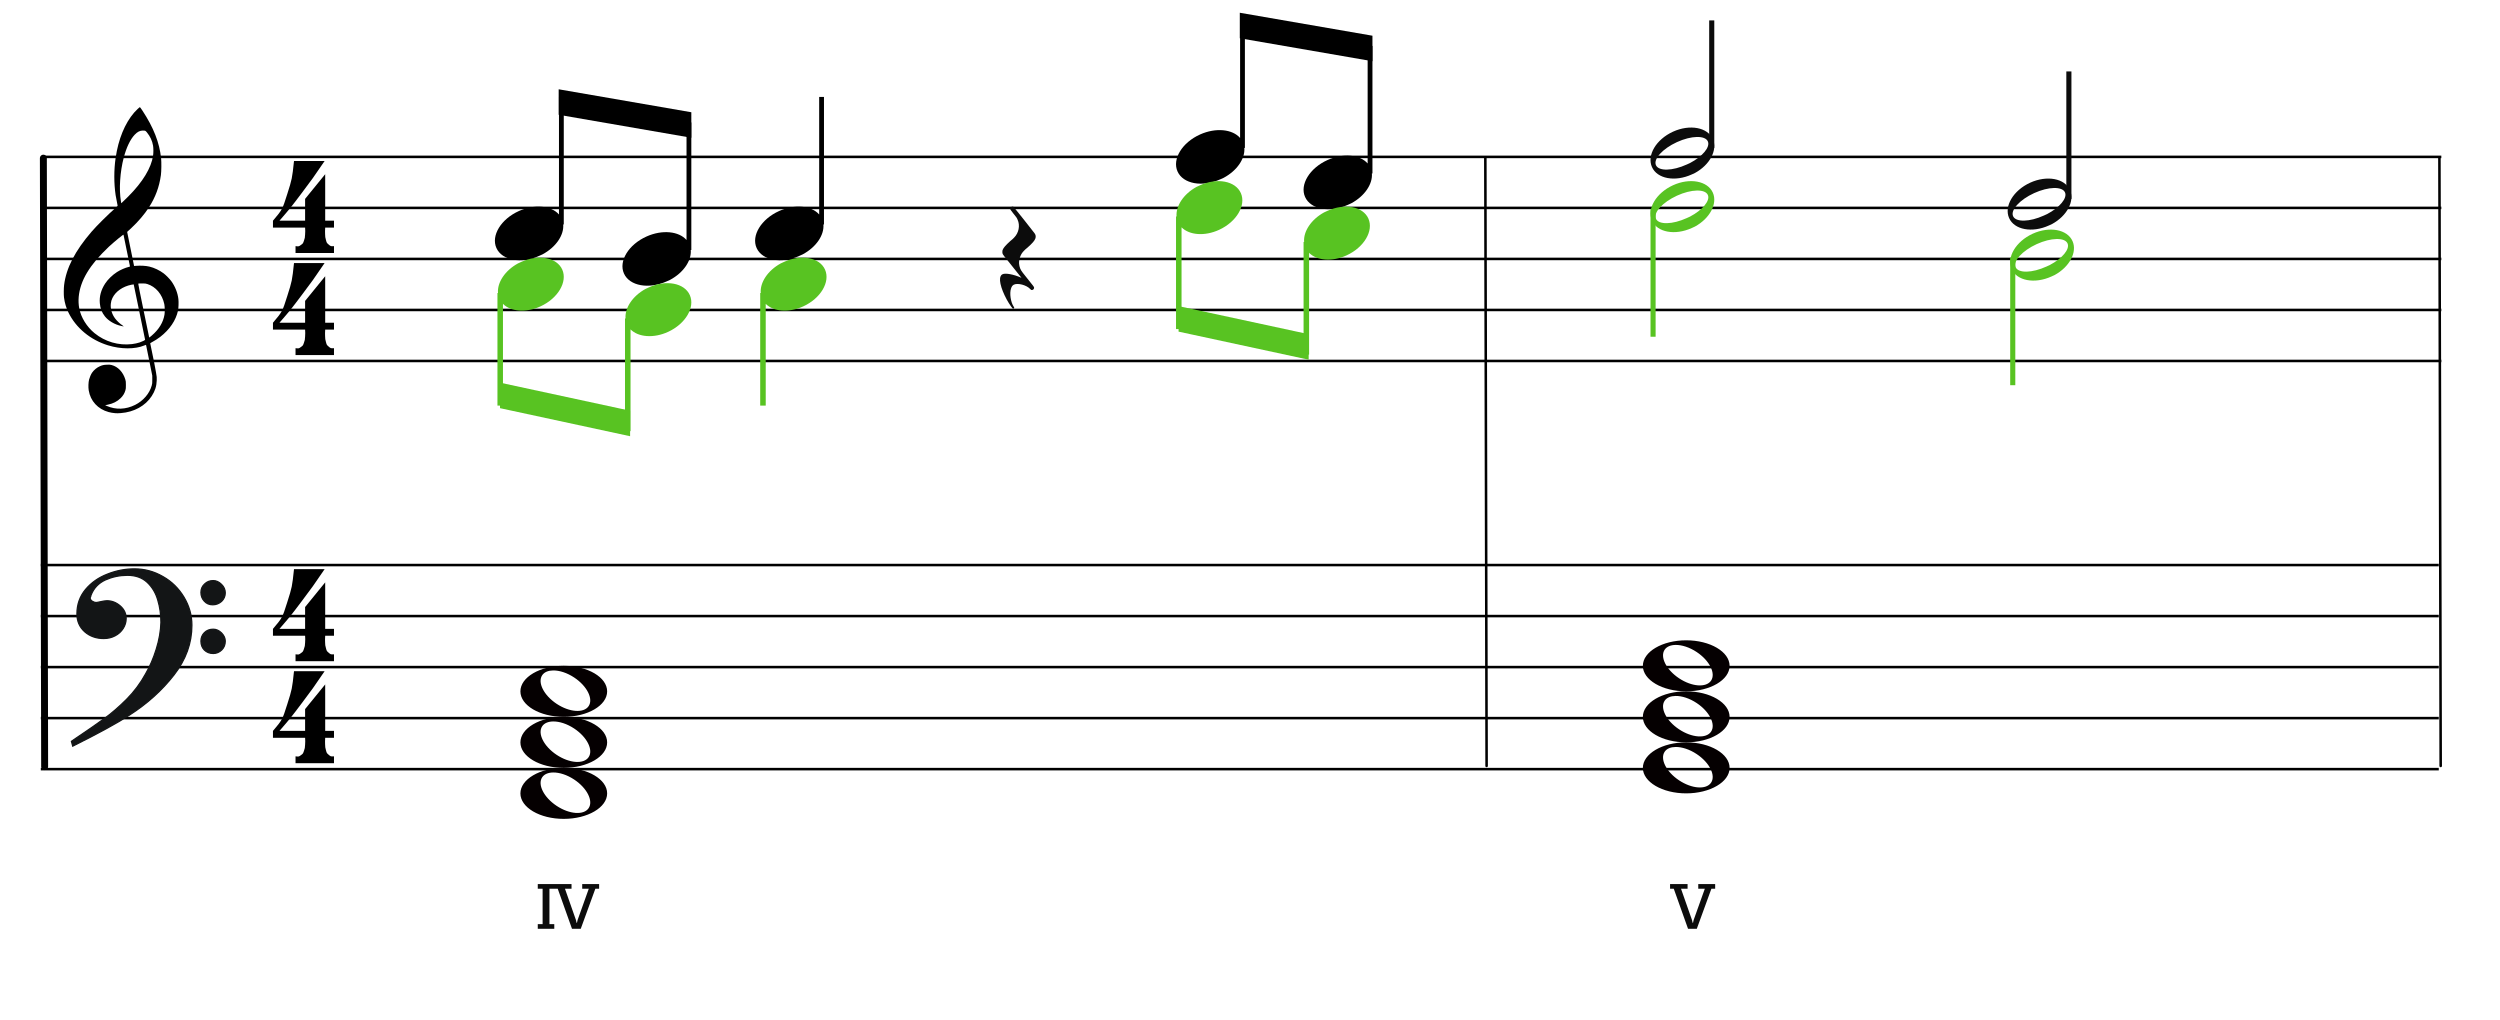 <?xml version="1.0" encoding="UTF-8"?>
<svg width="980px" height="400px" viewBox="0 0 980 400" version="1.1" xmlns="http://www.w3.org/2000/svg" xmlns:xlink="http://www.w3.org/1999/xlink">
    <title>M2-hamori-semitone0</title>
    <g id="M2-hamori-semitone0" stroke="none" stroke-width="1" fill="none" fill-rule="evenodd">
        <g id="五線" transform="translate(16, 211)" stroke="#000000">
            <line x1="0" y1="10.5" x2="940" y2="10.5" id="horizon"></line>
            <line x1="0" y1="30.5" x2="940" y2="30.5" id="horizon"></line>
            <line x1="0" y1="50.5" x2="940" y2="50.5" id="horizon"></line>
            <line x1="0" y1="70.5" x2="940" y2="70.5" id="horizon"></line>
            <line x1="0" y1="90.5" x2="940" y2="90.5" id="horizon"></line>
        </g>
        <g id="五線" transform="translate(17, 51)" stroke="#000000">
            <line x1="0" y1="10.5" x2="940" y2="10.5" id="horizon"></line>
            <line x1="0" y1="30.5" x2="940" y2="30.5" id="horizon"></line>
            <line x1="0" y1="50.5" x2="940" y2="50.5" id="horizon"></line>
            <line x1="0" y1="70.5" x2="940" y2="70.5" id="horizon"></line>
            <line x1="0" y1="90.5" x2="940" y2="90.5" id="horizon"></line>
        </g>
        <line x1="-102.5" y1="181.5" x2="136" y2="181" id="bar" stroke="#000000" stroke-width="2.722" stroke-linecap="round" stroke-linejoin="round" transform="translate(17, 181.5) rotate(90) translate(-17, -181.5) "></line>
        <g id="F" transform="translate(28, 223)" fill="#131516" stroke="#131516" stroke-width="0.5">
            <path d="M0,67.596 C5.774,63.697 10.087,60.745 12.864,58.704 C15.642,56.7 18.566,54.186 21.563,51.198 C24.559,48.21 27.081,44.821 29.128,41.067 C30.736,38.298 32.125,35.091 33.258,31.447 C34.391,27.84 34.975,24.342 35.085,21.026 C35.085,17.928 34.683,14.977 33.842,12.207 C33.038,9.401 31.65,7.106 29.676,5.247 C27.703,3.425 25.144,2.514 21.965,2.514 C18.895,2.514 16.008,3.134 13.303,4.336 C10.635,5.575 8.735,7.543 7.675,10.312 C7.675,10.567 7.529,10.895 7.309,11.369 C7.382,11.952 7.675,12.389 8.223,12.717 C8.771,13.045 9.246,13.191 9.685,13.191 C9.904,13.191 10.525,13.082 11.476,12.863 C12.462,12.645 13.267,12.499 13.924,12.499 C15.861,12.499 17.579,13.191 19.151,14.539 C20.686,15.888 21.453,17.527 21.453,19.459 C21.453,20.843 21.051,22.155 20.283,23.358 C19.516,24.56 18.456,25.544 17.104,26.237 C15.752,26.965 14.253,27.293 12.645,27.293 C9.721,27.293 7.236,26.419 5.19,24.633 C3.18,22.811 2.156,20.516 2.156,17.637 C2.156,13.956 3.289,10.786 5.519,8.09 C7.784,5.393 10.635,3.389 14.144,2.041 C17.616,0.656 21.124,0 24.706,0 C28.616,0 32.344,0.984 35.816,2.988 C39.324,4.956 42.065,7.689 44.112,11.078 C46.159,14.503 47.219,18.147 47.219,22.082 C47.219,29.079 44.88,35.565 40.202,41.578 C35.524,47.59 29.749,52.801 22.842,57.247 C18.237,60.271 10.781,64.352 0.512,69.49 L0,67.596 Z M50.764,9.223 C50.764,7.912 51.239,6.818 52.189,5.944 C53.103,5.033 54.236,4.596 55.588,4.596 C56.757,4.596 57.854,5.106 58.84,6.09 C59.827,7.037 60.302,8.167 60.302,9.406 C60.302,10.717 59.791,11.847 58.84,12.758 C57.817,13.633 56.684,14.07 55.405,14.07 C54.053,14.07 52.956,13.633 52.079,12.649 C51.202,11.701 50.764,10.572 50.764,9.223 Z M50.764,28.318 C50.764,27.006 51.239,25.876 52.116,25.002 C53.029,24.091 54.162,23.654 55.588,23.654 C56.757,23.654 57.817,24.127 58.84,25.111 C59.791,26.095 60.302,27.152 60.302,28.318 C60.302,29.739 59.827,30.869 58.914,31.78 C57.963,32.691 56.867,33.164 55.588,33.164 C54.162,33.164 53.029,32.691 52.116,31.816 C51.239,30.941 50.764,29.775 50.764,28.318 Z" id="Shape"></path>
        </g>
        <path d="M45.162,161.963 C44.266,161.896 43.404,161.751 42.59,161.529 C38.375,160.385 35.455,157.207 34.775,153.019 C34.575,151.792 34.642,149.872 34.923,148.776 C35.137,147.937 35.656,146.738 36.074,146.113 C36.779,145.062 37.984,144.067 39.186,143.549 C40.174,143.121 40.706,143.008 41.952,142.964 C42.94,142.927 43.184,142.943 43.755,143.091 C46.243,143.73 48.258,145.863 49.132,148.784 C49.329,149.444 49.347,149.611 49.351,150.909 C49.354,152.141 49.333,152.398 49.178,152.946 C48.834,154.163 48.246,155.144 47.307,156.061 C45.932,157.409 44.321,158.218 42.146,158.658 L41.213,158.848 L41.875,159.136 C45.41,160.69 49.323,160.54 52.971,158.717 C56.164,157.123 58.633,154.238 59.482,151.11 C59.688,150.354 59.7,150.215 59.694,148.776 L59.688,147.247 L58.496,141.331 C57.841,138.077 57.287,135.355 57.266,135.281 C57.23,135.166 57.148,135.182 56.582,135.418 C52.926,136.945 47.394,136.925 42.345,135.368 C35.428,133.235 29.782,128.554 26.839,122.514 C25.921,120.627 25.385,118.824 25.088,116.619 C24.955,115.626 24.976,112.997 25.129,111.748 C25.949,105.066 29.398,98.366 35.901,90.82 C37.925,88.472 42.355,84.078 45.323,81.473 C46.113,80.781 46.146,80.737 46.085,80.513 C45.948,79.994 45.471,77.478 45.323,76.492 C44.64,71.894 44.641,66.555 45.327,61.883 C46.404,54.543 48.928,48.375 52.602,44.114 C53.272,43.336 54.69,42 54.845,42 C54.895,42 55.325,42.589 55.798,43.309 C60.195,49.971 62.521,55.905 63.157,62.07 C63.315,63.612 63.271,67.229 63.075,68.64 C62.431,73.296 60.928,77.337 58.35,81.34 C56.665,83.961 54.126,86.939 51.535,89.339 C50.944,89.888 50.321,90.465 50.152,90.623 L49.846,90.909 L51.203,97.585 L52.559,104.263 L53.231,104.211 C55.12,104.059 57.116,104.17 58.543,104.503 C60.442,104.949 62.58,105.966 64.179,107.183 C65.071,107.863 66.556,109.382 67.183,110.257 C68.682,112.347 69.66,114.839 69.933,117.258 C70.069,118.455 69.988,120.783 69.78,121.751 C68.957,125.583 66.521,129.186 62.81,132.057 C61.892,132.767 60.554,133.624 59.582,134.127 C58.924,134.468 58.867,134.514 58.91,134.692 C58.993,135.029 60.048,140.157 60.442,142.136 C60.649,143.175 60.967,144.896 61.15,145.96 C61.472,147.832 61.482,147.929 61.438,149.139 C61.36,151.439 60.782,153.237 59.478,155.256 C56.993,159.1 52.541,161.551 47.349,161.933 C46.252,162.013 45.899,162.019 45.162,161.963 Z M51.745,134.885 C52.722,134.77 53.959,134.504 54.761,134.234 C55.743,133.905 56.928,133.32 56.881,133.187 C56.859,133.128 55.855,128.232 54.649,122.304 C53.443,116.377 52.437,111.508 52.413,111.484 C52.39,111.46 51.989,111.516 51.523,111.611 C48.107,112.303 45.304,114.262 44.076,116.816 C43.689,117.621 43.541,118.148 43.441,119.068 C43.229,121.023 43.858,123.17 45.144,124.872 C45.893,125.865 47.034,126.926 48.081,127.606 C48.482,127.866 48.559,127.994 48.278,127.933 C48.18,127.913 47.836,127.838 47.514,127.77 C44.981,127.223 42.532,125.79 41.143,124.047 C39.923,122.514 39.304,120.92 39.127,118.848 C38.901,116.207 39.593,113.661 41.211,111.165 C42.256,109.553 44.06,107.798 45.867,106.636 C47.176,105.793 49.16,104.933 50.512,104.622 C50.759,104.566 50.961,104.493 50.961,104.463 C50.961,104.376 48.457,92.124 48.415,92.007 C48.354,91.835 44.96,94.619 42.673,96.714 C41.412,97.87 38.728,100.664 37.754,101.836 C34.813,105.373 32.913,108.555 31.85,111.716 C30.782,114.904 30.516,117.972 31.062,120.876 C31.726,124.406 34.003,128.1 37.048,130.588 C41.184,133.965 46.451,135.505 51.745,134.885 Z M59.505,131.528 C62.324,129.107 63.992,126.353 64.485,123.313 C64.651,122.294 64.607,120.145 64.405,119.195 C63.58,115.346 61.061,112.374 57.741,111.333 C57.087,111.127 56.936,111.111 55.647,111.109 C54.83,111.109 54.23,111.139 54.189,111.187 C54.148,111.234 54.991,115.463 56.301,121.771 C57.5,127.548 58.482,132.285 58.484,132.299 C58.492,132.363 58.835,132.103 59.505,131.528 Z M50.284,77.016 C55.959,71.335 59.313,65.803 60.012,60.963 C60.169,59.873 60.167,58.096 60.006,57.127 C59.684,55.195 58.896,53.498 57.556,51.862 C57.024,51.212 56.944,51.178 55.938,51.18 C54.83,51.182 53.822,51.708 52.777,52.83 C51.044,54.684 49.596,57.715 48.529,61.707 C47.046,67.266 46.59,74.218 47.404,78.927 L47.531,79.671 L48.325,78.927 C48.761,78.517 49.641,77.658 50.284,77.016 Z" id="G-Clef" fill="#000000"></path>
        <path d="M203.643,39.705 C210.707,36.539 218.215,37.909 220.399,42.764 C222.584,47.617 218.624,54.129 211.557,57.294 C205.393,60.057 198.89,59.365 195.883,55.919 L195.883,102 L194,102 L194,52.001 L194.224,52.002 C193.867,47.856 197.061,43.112 202.331,40.294 C202.746,40.07 203.201,39.903 203.643,39.705 Z" id="quarter" fill="#000000" transform="translate(207.5, 70) rotate(-180) translate(-207.5, -70) "></path>
        <path d="M305.643,39.705 C312.707,36.539 320.215,37.909 322.399,42.764 C324.584,47.617 320.624,54.129 313.557,57.294 C307.393,60.057 300.89,59.365 297.883,55.919 L297.883,102 L296,102 L296,52.001 L296.224,52.002 C295.867,47.856 299.061,43.112 304.331,40.294 C304.746,40.07 305.201,39.903 305.643,39.705 Z" id="quarter" fill="#000000" transform="translate(309.5, 70) rotate(-180) translate(-309.5, -70) "></path>
        <path d="M253.643,49.705 C260.707,46.539 268.215,47.909 270.399,52.764 C272.584,57.617 268.624,64.129 261.557,67.294 C255.393,70.057 248.89,69.365 245.883,65.919 L245.883,112 L244,112 L244,62.001 L244.224,62.002 C243.867,57.856 247.061,53.112 252.331,50.294 C252.746,50.07 253.201,49.903 253.643,49.705 Z" id="quarter" fill="#000000" transform="translate(257.5, 80) rotate(-180) translate(-257.5, -80) "></path>
        <path d="M204.285,102.686 C211.088,99.555 218.318,100.91 220.422,105.712 C222.525,110.513 218.712,116.953 211.907,120.084 C206.202,122.71 200.197,122.181 197.166,119.11 L197.167,159 L195,159 L195,114.849 L195.216,114.85 C194.872,110.749 197.947,106.057 203.022,103.269 C203.422,103.048 203.86,102.882 204.285,102.686 Z" id="quarter" fill="#58C322"></path>
        <path d="M254.285,112.686 C261.088,109.555 268.318,110.91 270.422,115.712 C272.525,120.513 268.712,126.953 261.907,130.084 C256.202,132.71 250.197,132.181 247.166,129.11 L247.167,169 L245,169 L245,124.849 L245.216,124.85 C244.872,120.749 247.947,116.057 253.022,113.269 C253.422,113.048 253.86,112.882 254.285,112.686 Z" id="quarter" fill="#58C322"></path>
        <path d="M307.285,102.686 C314.088,99.555 321.318,100.91 323.422,105.712 C325.525,110.513 321.712,116.953 314.907,120.084 C309.202,122.71 303.197,122.181 300.166,119.11 L300.167,159 L298,159 L298,114.849 L298.216,114.85 C297.872,110.749 300.947,106.057 306.022,103.269 C306.422,103.048 306.86,102.882 307.285,102.686 Z" id="quarter" fill="#58C322"></path>
        <polygon id="Rectangle" fill="#000000" transform="translate(245, 44.5) rotate(-180) translate(-245, -44.5) " points="219 35 271 44 271 54 219 45"></polygon>
        <path d="M470.643,9.705 C477.707,6.539 485.215,7.909 487.399,12.764 C489.584,17.617 485.624,24.129 478.557,27.294 C472.393,30.057 465.89,29.365 462.883,25.919 L462.883,72 L461,72 L461,22.001 L461.224,22.002 C460.867,17.856 464.061,13.112 469.331,10.294 C469.746,10.07 470.201,9.903 470.643,9.705 Z" id="quarter" fill="#000000" transform="translate(474.5, 40) rotate(-180) translate(-474.5, -40) "></path>
        <g id="4-Rest" transform="translate(392, 81)" fill="#0C0C0C" fill-rule="nonzero">
            <path d="M4.517,0.091 C4.154,0.253 3.938,0.814 4.104,1.206 C4.154,1.262 4.68,1.929 5.209,2.663 C6.417,4.106 6.623,4.448 6.89,5.114 C7.945,7.401 7.366,10.312 5.518,12.153 C5.362,12.371 4.68,12.982 4.041,13.486 C2.204,15.162 1.358,16.114 1.046,16.955 C0.932,17.176 0.932,17.395 0.932,17.734 C0.882,18.51 0.932,18.577 3.103,21.247 C6.044,24.99 8.151,27.616 8.315,27.781 L8.471,27.944 L8.265,27.834 C5.362,26.554 2.101,25.94 0.996,26.501 C0.623,26.663 0.407,26.893 0.253,27.277 C-0.172,28.229 -0.059,29.63 0.573,31.687 C1.149,33.536 2.307,35.987 3.462,37.828 C3.938,38.616 4.836,39.84 4.939,39.896 C5.095,40.061 5.312,40.005 5.465,39.896 C5.621,39.677 5.621,39.501 5.312,39.12 C4.207,37.444 3.681,33.976 4.31,32.135 C4.567,31.306 4.889,30.855 5.465,30.572 C6.993,29.849 10.371,30.745 11.785,32.244 C11.888,32.356 12.105,32.586 12.208,32.639 C12.581,32.805 13.107,32.586 13.263,32.191 C13.479,31.796 13.366,31.524 12.89,30.911 C12.002,29.793 9.317,26.445 8.946,25.94 C7.995,24.769 7.572,23.654 7.469,22.253 C7.419,20.468 8.098,18.577 9.369,17.339 C9.523,17.12 10.205,16.507 10.836,16.005 C12.787,14.274 13.583,13.324 13.892,12.424 C14.109,11.701 14.005,11.035 13.53,10.421 C13.366,10.259 11.526,7.849 9.369,5.114 C6.417,1.436 5.362,0.091 5.209,0.035 C4.992,-0.018 4.733,-0.018 4.517,0.091 Z" id="4休"></path>
        </g>
        <path d="M520.643,19.705 C527.707,16.539 535.215,17.909 537.399,22.764 C539.584,27.617 535.624,34.129 528.557,37.294 C522.393,40.057 515.89,39.365 512.883,35.919 L512.883,82 L511,82 L511,32.001 L511.224,32.002 C510.867,27.856 514.061,23.112 519.331,20.294 C519.746,20.07 520.201,19.903 520.643,19.705 Z" id="quarter" fill="#000000" transform="translate(524.5, 50) rotate(-180) translate(-524.5, -50) "></path>
        <polygon id="Rectangle" fill="#000000" transform="translate(512, 14.5) rotate(-180) translate(-512, -14.5) " points="486 5 538 14 538 24 486 15"></polygon>
        <polygon id="Rectangle" fill="#58C322" transform="translate(221.5, 160.5) rotate(-180) translate(-221.5, -160.5) " points="196 150 247 161 247 171 196 160"></polygon>
        <path d="M470.285,72.686 C477.088,69.555 484.318,70.91 486.422,75.712 C488.525,80.513 484.712,86.953 477.907,90.084 C472.202,92.71 466.197,92.181 463.166,89.11 L463.167,129 L461,129 L461,84.849 L461.216,84.85 C460.872,80.749 463.947,76.057 469.022,73.269 C469.422,73.048 469.86,72.882 470.285,72.686 Z" id="quarter" fill="#58C322"></path>
        <path d="M520.285,82.686 C527.088,79.555 534.318,80.91 536.422,85.712 C538.525,90.513 534.712,96.953 527.907,100.084 C522.202,102.71 516.197,102.181 513.166,99.11 L513.167,139 L511,139 L511,94.849 L511.216,94.85 C510.872,90.749 513.947,86.057 519.022,83.269 C519.422,83.048 519.86,82.882 520.285,82.686 Z" id="quarter" fill="#58C322"></path>
        <polygon id="Rectangle" fill="#58C322" transform="translate(487.5, 130.5) rotate(-180) translate(-487.5, -130.5) " points="462 120 513 131 513 141 462 130"></polygon>
        <line x1="836.75" y1="181.25" x2="1075.25" y2="180.75" id="bar" stroke="#000000" stroke-linecap="round" stroke-linejoin="round" transform="translate(956.25, 181.25) rotate(90) translate(-956.25, -181.25) "></line>
        <path d="M130.925,139.187 L130.925,136.487 C129.65,136.562 129.65,136.562 128.863,135.887 C128.075,135.212 128.075,135.212 127.775,134.087 C127.475,132.962 127.475,132.962 127.438,131.799 C127.4,130.637 127.4,130.637 127.475,129.212 L127.475,129.212 L130.925,129.212 L130.925,126.512 L127.475,126.512 L127.475,108.287 L119.6,117.962 L119.6,126.512 L109.55,126.512 C113.9,121.487 113.9,121.487 118.25,115.712 C122.6,109.937 122.6,109.937 127.25,103.112 L127.25,103.112 L115.25,103.112 C114.5,110.087 114.5,110.087 112.588,116.124 C110.675,122.162 110.675,122.162 107,126.512 L107,126.512 L107,129.212 L119.6,129.212 C119.675,130.562 119.675,130.562 119.6,131.912 C119.525,133.262 119.525,133.262 119.15,134.349 C118.775,135.437 118.775,135.437 117.95,136.037 C117.125,136.637 117.125,136.637 115.85,136.487 L115.85,136.487 L115.85,139.187 L130.925,139.187 Z" id="Combined-Shape" fill="#000000"></path>
        <path d="M130.925,99.187 L130.925,96.487 C129.65,96.562 129.65,96.562 128.863,95.887 C128.075,95.212 128.075,95.212 127.775,94.087 C127.475,92.962 127.475,92.962 127.438,91.799 C127.4,90.637 127.4,90.637 127.475,89.212 L127.475,89.212 L130.925,89.212 L130.925,86.512 L127.475,86.512 L127.475,68.287 L119.6,77.962 L119.6,86.512 L109.55,86.512 C113.9,81.487 113.9,81.487 118.25,75.712 C122.6,69.937 122.6,69.937 127.25,63.112 L127.25,63.112 L115.25,63.112 C114.5,70.087 114.5,70.087 112.588,76.124 C110.675,82.162 110.675,82.162 107,86.512 L107,86.512 L107,89.212 L119.6,89.212 C119.675,90.562 119.675,90.562 119.6,91.912 C119.525,93.262 119.525,93.262 119.15,94.349 C118.775,95.437 118.775,95.437 117.95,96.037 C117.125,96.637 117.125,96.637 115.85,96.487 L115.85,96.487 L115.85,99.187 L130.925,99.187 Z" id="Combined-Shape" fill="#000000"></path>
        <path d="M130.925,299.187 L130.925,296.487 C129.65,296.562 129.65,296.562 128.863,295.887 C128.075,295.212 128.075,295.212 127.775,294.087 C127.475,292.962 127.475,292.962 127.438,291.799 C127.4,290.637 127.4,290.637 127.475,289.212 L127.475,289.212 L130.925,289.212 L130.925,286.512 L127.475,286.512 L127.475,268.287 L119.6,277.962 L119.6,286.512 L109.55,286.512 C113.9,281.487 113.9,281.487 118.25,275.712 C122.6,269.937 122.6,269.937 127.25,263.112 L127.25,263.112 L115.25,263.112 C114.5,270.087 114.5,270.087 112.588,276.124 C110.675,282.162 110.675,282.162 107,286.512 L107,286.512 L107,289.212 L119.6,289.212 C119.675,290.562 119.675,290.562 119.6,291.912 C119.525,293.262 119.525,293.262 119.15,294.349 C118.775,295.437 118.775,295.437 117.95,296.037 C117.125,296.637 117.125,296.637 115.85,296.487 L115.85,296.487 L115.85,299.187 L130.925,299.187 Z" id="Combined-Shape" fill="#000000"></path>
        <path d="M130.925,259.187 L130.925,256.487 C129.65,256.562 129.65,256.562 128.863,255.887 C128.075,255.212 128.075,255.212 127.775,254.087 C127.475,252.962 127.475,252.962 127.438,251.799 C127.4,250.637 127.4,250.637 127.475,249.212 L127.475,249.212 L130.925,249.212 L130.925,246.512 L127.475,246.512 L127.475,228.287 L119.6,237.962 L119.6,246.512 L109.55,246.512 C113.9,241.487 113.9,241.487 118.25,235.712 C122.6,229.937 122.6,229.937 127.25,223.112 L127.25,223.112 L115.25,223.112 C114.5,230.087 114.5,230.087 112.588,236.124 C110.675,242.162 110.675,242.162 107,246.512 L107,246.512 L107,249.212 L119.6,249.212 C119.675,250.562 119.675,250.562 119.6,251.912 C119.525,253.262 119.525,253.262 119.15,254.349 C118.775,255.437 118.775,255.437 117.95,256.037 C117.125,256.637 117.125,256.637 115.85,256.487 L115.85,256.487 L115.85,259.187 L130.925,259.187 Z" id="Combined-Shape" fill="#000000"></path>
        <line x1="462.75" y1="181.25" x2="701.25" y2="180.75" id="bar" stroke="#000000" stroke-linecap="round" stroke-linejoin="round" transform="translate(582.25, 181.25) rotate(90) translate(-582.25, -181.25) "></line>
        <path d="M220.986,301 C211.602,301 204,305.498 204,311.014 C204,316.529 211.602,321 220.986,321 C230.37,321 238,316.529 238,311.014 C238,305.498 230.37,301 220.986,301 Z M216.835,302.813 C219.276,302.782 222.282,303.722 225.109,305.601 C230.134,308.941 232.656,313.97 230.744,316.805 C228.832,319.639 223.208,319.225 218.183,315.885 C213.157,312.545 210.636,307.515 212.547,304.681 C213.385,303.44 214.938,302.838 216.835,302.813 Z" id="whole" fill="#050001" fill-rule="nonzero"></path>
        <path d="M220.986,281 C211.602,281 204,285.498 204,291.014 C204,296.529 211.602,301 220.986,301 C230.37,301 238,296.529 238,291.014 C238,285.498 230.37,281 220.986,281 Z M216.835,282.813 C219.276,282.782 222.282,283.722 225.109,285.601 C230.134,288.941 232.656,293.97 230.744,296.805 C228.832,299.639 223.208,299.225 218.183,295.885 C213.157,292.545 210.636,287.515 212.547,284.681 C213.385,283.44 214.938,282.838 216.835,282.813 Z" id="whole" fill="#050001" fill-rule="nonzero"></path>
        <path d="M220.986,261 C211.602,261 204,265.498 204,271.014 C204,276.529 211.602,281 220.986,281 C230.37,281 238,276.529 238,271.014 C238,265.498 230.37,261 220.986,261 Z M216.835,262.813 C219.276,262.782 222.282,263.722 225.109,265.601 C230.134,268.941 232.656,273.97 230.744,276.805 C228.832,279.639 223.208,279.225 218.183,275.885 C213.157,272.545 210.636,267.515 212.547,264.681 C213.385,263.44 214.938,262.838 216.835,262.813 Z" id="whole" fill="#050001" fill-rule="nonzero"></path>
        <path d="M660.986,291 C651.602,291 644,295.498 644,301.014 C644,306.529 651.602,311 660.986,311 C670.37,311 678,306.529 678,301.014 C678,295.498 670.37,291 660.986,291 Z M656.835,292.813 C659.276,292.782 662.282,293.722 665.109,295.601 C670.134,298.941 672.656,303.97 670.744,306.805 C668.832,309.639 663.208,309.225 658.183,305.885 C653.157,302.545 650.636,297.515 652.547,294.681 C653.385,293.44 654.938,292.838 656.835,292.813 Z" id="whole" fill="#050001" fill-rule="nonzero"></path>
        <path d="M660.986,271 C651.602,271 644,275.498 644,281.014 C644,286.529 651.602,291 660.986,291 C670.37,291 678,286.529 678,281.014 C678,275.498 670.37,271 660.986,271 Z M656.835,272.813 C659.276,272.782 662.282,273.722 665.109,275.601 C670.134,278.941 672.656,283.97 670.744,286.805 C668.832,289.639 663.208,289.225 658.183,285.885 C653.157,282.545 650.636,277.515 652.547,274.681 C653.385,273.44 654.938,272.838 656.835,272.813 Z" id="whole" fill="#050001" fill-rule="nonzero"></path>
        <path d="M660.986,251 C651.602,251 644,255.498 644,261.014 C644,266.529 651.602,271 660.986,271 C670.37,271 678,266.529 678,261.014 C678,255.498 670.37,251 660.986,251 Z M656.835,252.813 C659.276,252.782 662.282,253.722 665.109,255.601 C670.134,258.941 672.656,263.97 670.744,266.805 C668.832,269.639 663.208,269.225 658.183,265.885 C653.157,262.545 650.636,257.515 652.547,254.681 C653.385,253.44 654.938,252.838 656.835,252.813 Z" id="whole" fill="#050001" fill-rule="nonzero"></path>
        <g id="half-note" transform="translate(644, 50)" fill="#0C0C0C" fill-rule="nonzero">
            <path d="M10.586,2.185 C4.757,5.368 1.652,11.129 3.563,15.463 C5.6,20.087 12.603,21.391 19.192,18.376 C25.783,15.361 29.477,9.16 27.44,4.537 C25.402,-0.087 18.399,-1.391 11.81,1.624 C11.398,1.813 10.974,1.972 10.586,2.185 Z M12.491,6.106 C12.905,5.887 13.324,5.725 13.763,5.524 C19.381,2.953 24.807,2.832 25.874,5.254 C26.942,7.675 23.248,11.727 17.63,14.298 C12.013,16.869 6.587,16.989 5.519,14.567 C4.536,12.336 7.605,8.672 12.491,6.106 Z" id="half" transform="translate(15.5, 10) rotate(-180) translate(-15.5, -10) "></path>
        </g>
        <rect id="Rectangle" fill="#0C0C0C" x="670" y="8" width="2" height="50"></rect>
        <g id="half-note" transform="translate(784, 70)" fill="#0C0C0C" fill-rule="nonzero">
            <path d="M10.586,2.185 C4.757,5.368 1.652,11.129 3.563,15.463 C5.6,20.087 12.603,21.391 19.192,18.376 C25.783,15.361 29.477,9.16 27.44,4.537 C25.402,-0.087 18.399,-1.391 11.81,1.624 C11.398,1.813 10.974,1.972 10.586,2.185 Z M12.491,6.106 C12.905,5.887 13.324,5.725 13.763,5.524 C19.381,2.953 24.807,2.832 25.874,5.254 C26.942,7.675 23.248,11.727 17.63,14.298 C12.013,16.869 6.587,16.989 5.519,14.567 C4.536,12.336 7.605,8.672 12.491,6.106 Z" id="half" transform="translate(15.5, 10) rotate(-180) translate(-15.5, -10) "></path>
        </g>
        <rect id="Rectangle" fill="#0C0C0C" x="810" y="28" width="2" height="50"></rect>
        <g id="half-note" transform="translate(644, 71)" fill="#58C322">
            <path d="M10.586,2.185 C4.757,5.368 1.652,11.129 3.563,15.463 C5.6,20.087 12.603,21.391 19.192,18.376 C25.783,15.361 29.477,9.16 27.44,4.537 C25.402,-0.087 18.399,-1.391 11.81,1.624 C11.398,1.813 10.974,1.972 10.586,2.185 Z M12.491,6.106 C12.905,5.887 13.324,5.725 13.763,5.524 C19.381,2.953 24.807,2.832 25.874,5.254 C26.942,7.675 23.248,11.727 17.63,14.298 C12.013,16.869 6.587,16.989 5.519,14.567 C4.536,12.336 7.605,8.672 12.491,6.106 Z" id="half" transform="translate(15.5, 10) rotate(-180) translate(-15.5, -10) "></path>
        </g>
        <rect id="Rectangle" fill="#58C322" x="647" y="82" width="2" height="50"></rect>
        <g id="half-note" transform="translate(785, 90)" fill="#58C322">
            <path d="M10.586,2.185 C4.757,5.368 1.652,11.129 3.563,15.463 C5.6,20.087 12.603,21.391 19.192,18.376 C25.783,15.361 29.477,9.16 27.44,4.537 C25.402,-0.087 18.399,-1.391 11.81,1.624 C11.398,1.813 10.974,1.972 10.586,2.185 Z M12.491,6.106 C12.905,5.887 13.324,5.725 13.763,5.524 C19.381,2.953 24.807,2.832 25.874,5.254 C26.942,7.675 23.248,11.727 17.63,14.298 C12.013,16.869 6.587,16.989 5.519,14.567 C4.536,12.336 7.605,8.672 12.491,6.106 Z" id="half" transform="translate(15.5, 10) rotate(-180) translate(-15.5, -10) "></path>
        </g>
        <rect id="Rectangle" fill="#58C322" x="788" y="101" width="2" height="50"></rect>
        <g id="CN-Root" transform="translate(201, 334)" fill="#0C0C0C" fill-rule="nonzero">
            <path d="M16.279,30.088 L16.279,28.268 L14.381,28.268 L14.381,14.384 L16.279,14.384 L16.279,12.564 L9.805,12.564 L9.805,14.384 L11.703,14.384 L11.703,28.268 L9.805,28.268 L9.805,30.088 L16.279,30.088 Z M26.654,30.088 L32.374,14.384 L33.856,14.384 L33.856,12.564 L27.226,12.564 L27.226,14.384 L29.8,14.384 L25.406,26.682 L25.172,27.748 L25.016,27.748 L24.782,26.682 L20.466,14.384 L23.04,14.384 L23.04,12.564 L16.176,12.564 L16.176,14.384 L17.632,14.384 L23.222,30.088 L26.654,30.088 Z" id="Combined-Shape"></path>
        </g>
        <g id="CN-Root" transform="translate(642, 334)" fill="#0C0C0C" fill-rule="nonzero">
            <path d="M23.143,30.088 L28.863,14.384 L30.345,14.384 L30.345,12.564 L23.715,12.564 L23.715,14.384 L26.289,14.384 L21.895,26.682 L21.661,27.748 L21.505,27.748 L21.271,26.682 L16.955,14.384 L19.529,14.384 L19.529,12.564 L12.665,12.564 L12.665,14.384 L14.121,14.384 L19.711,30.088 L23.143,30.088 Z" id="Combined-Shape"></path>
        </g>
    </g>
</svg>